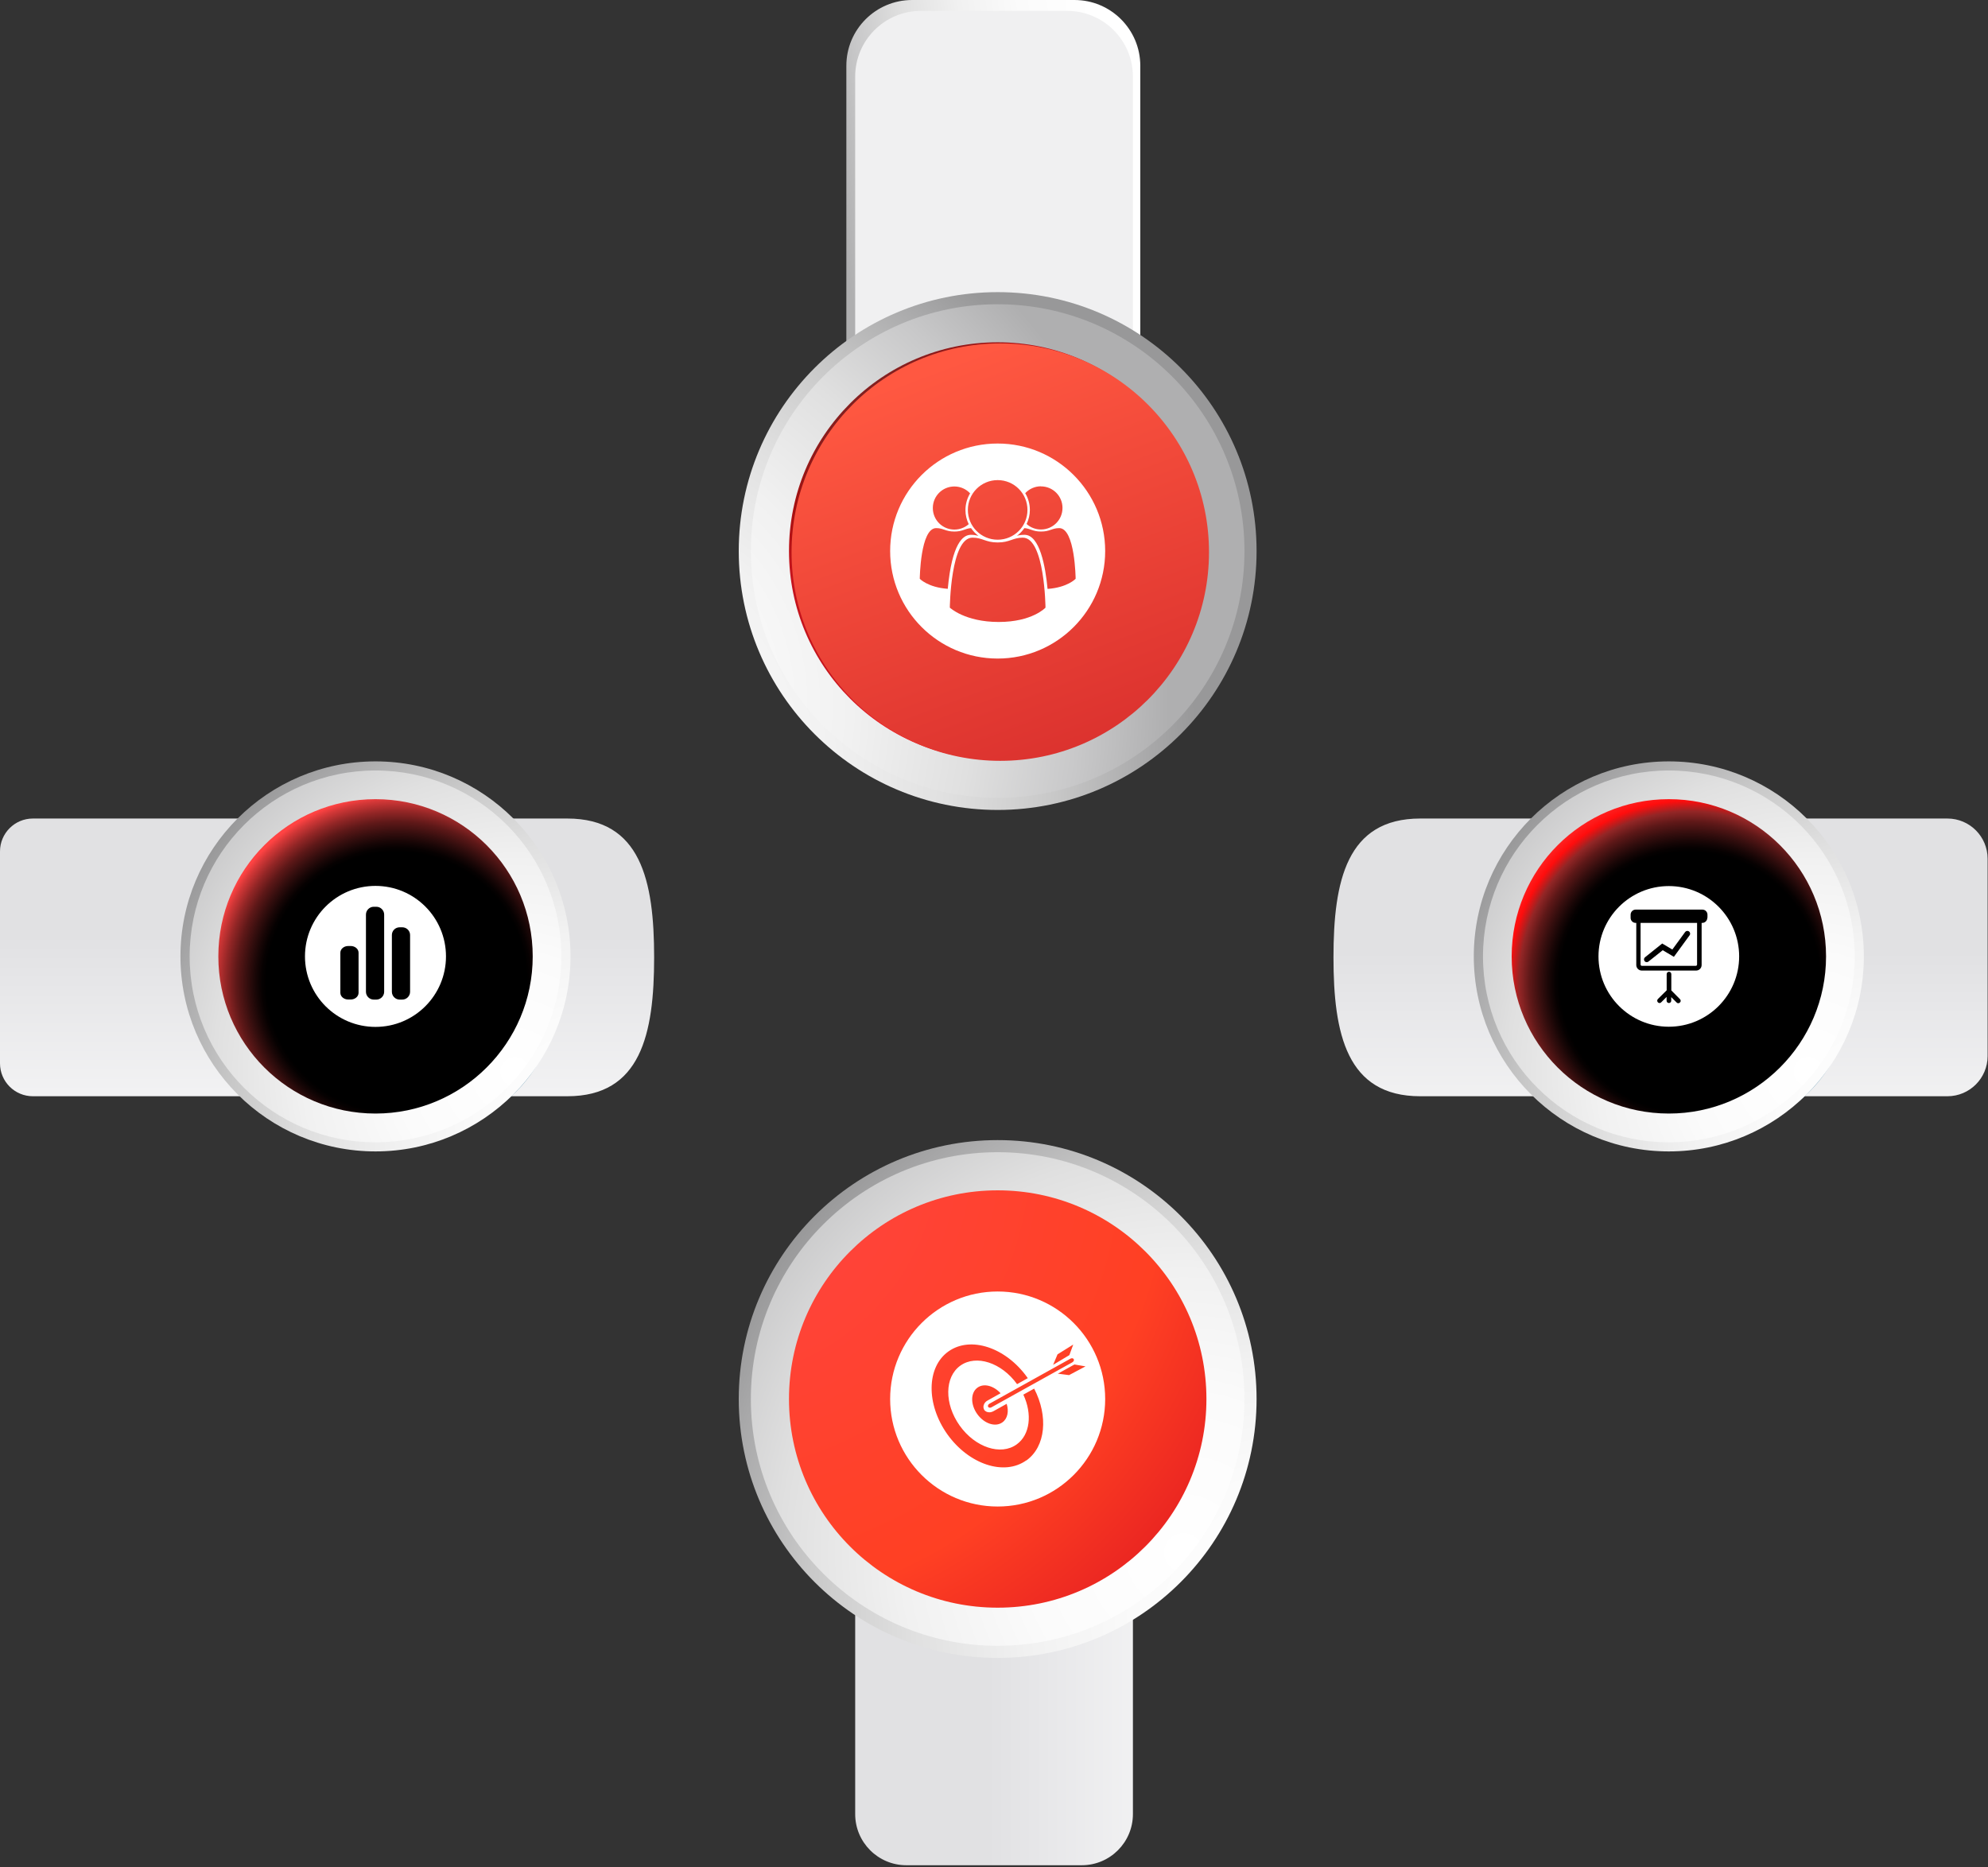 <svg width="544" height="511" viewBox="0 0 544 511" fill="none" xmlns="http://www.w3.org/2000/svg">
<rect x="0" y="0" width="544" height="511" fill="#333333" stroke="none"/>
<path d="M310.014 355.187V496.442C310.014 504.174 303.746 510.442 296.014 510.442H248.014C240.282 510.442 234.014 504.174 234.014 496.442V355.187C234.014 335.079 251.03 331.442 272.014 331.442C292.997 331.442 310.014 335.079 310.014 355.187Z" fill="url(#paint0_linear_164_2)"/>
<path d="M343.851 382.852C343.851 343.725 312.127 312 273.002 312C233.876 312 202.153 343.725 202.153 382.852C202.153 421.98 233.876 453.705 273.002 453.705C312.127 453.705 343.851 421.98 343.851 382.852Z" fill="url(#paint1_radial_164_2)"/>
<path d="M340.538 382.852C340.538 345.558 310.295 315.313 273.002 315.313C235.709 315.313 205.466 345.558 205.466 382.852C205.466 420.147 235.709 450.391 273.002 450.391C310.295 450.391 340.538 420.17 340.538 382.852Z" fill="url(#paint2_radial_164_2)"/>
<path d="M329.399 382.852C329.399 351.715 304.138 326.452 273.002 326.452C241.866 326.452 216.628 351.715 216.628 382.852C216.628 413.99 241.866 439.252 273.002 439.252C304.138 439.252 329.399 414.013 329.399 382.852Z" fill="url(#paint3_radial_164_2)"/>
<path d="M325.968 382.853C325.968 353.595 302.258 329.884 273.002 329.884C243.746 329.884 220.036 353.619 220.036 382.853C220.036 412.087 243.746 435.822 273.002 435.822C302.258 435.822 325.968 412.11 325.968 382.853Z" fill="url(#paint4_radial_164_2)"/>
<g style="mix-blend-mode:multiply">
<path d="M325.968 382.853C325.968 353.595 302.258 329.884 273.002 329.884C243.746 329.884 220.036 353.619 220.036 382.853C220.036 412.087 243.746 435.822 273.002 435.822C302.258 435.822 325.968 412.11 325.968 382.853Z" fill="url(#paint5_radial_164_2)"/>
</g>
<g style="mix-blend-mode:screen">
<path d="M330.127 382.853C330.127 351.292 304.56 325.748 273.002 325.748C241.443 325.748 215.899 351.316 215.899 382.853C215.899 414.39 241.466 439.958 273.002 439.958C304.537 439.958 330.127 414.39 330.127 382.853Z" fill="url(#paint6_radial_164_2)"/>
</g>
<path d="M155.231 300C175.359 300 179 282.983 179 262C179 241.017 175.359 224 155.231 224H9C4.029 224 0 228.029 0 233V291C0 295.971 4.029 300 9 300H155.231Z" fill="url(#paint7_linear_164_2)"/>
<path d="M388.639 300H532.895C538.97 300 543.895 295.075 543.895 289V235C543.895 228.925 538.97 224 532.895 224H388.639C368.532 224 364.895 241.017 364.895 262C364.895 282.983 368.532 300 388.639 300Z" fill="url(#paint8_linear_164_2)"/>
<path d="M312.033 159.401V18C312.033 8.059 303.974 0 294.033 0H249.597C239.656 0 231.597 8.059 231.597 18V159.824C231.597 180.551 249.597 197.377 271.827 197.377C294.057 197.377 312.057 180.151 312.057 159.401H312.033Z" fill="url(#paint9_linear_164_2)"/>
<path d="M310.014 158.232V20.977C310.014 11.035 301.955 2.977 292.014 2.977H252.014C242.073 2.977 234.014 11.035 234.014 20.977V158.232C234.014 178.34 251.03 181.977 272.014 181.977C292.997 181.977 310.014 178.34 310.014 158.232Z" fill="url(#paint10_linear_164_2)"/>
<g style="mix-blend-mode:multiply">
<path opacity="0.8" d="M152.917 267.322C152.917 238.37 132.168 210.734 103.217 210.734C74.267 210.734 51.637 229.087 51.637 258.039C51.637 286.991 75.7 311.525 104.651 311.525C133.601 311.525 152.917 296.25 152.917 267.298V267.322Z" fill="#7DA7BD"/>
</g>
<path d="M156.113 261.729C156.113 232.26 132.215 208.36 102.747 208.36C73.28 208.36 49.381 232.26 49.381 261.729C49.381 291.198 73.28 315.097 102.747 315.097C132.215 315.097 156.113 291.221 156.113 261.729Z" fill="url(#paint11_radial_164_2)"/>
<path d="M153.622 261.729C153.622 233.646 130.852 210.851 102.747 210.851C74.642 210.851 51.895 233.623 51.895 261.729C51.895 289.835 74.666 312.606 102.747 312.606C130.828 312.606 153.622 289.835 153.622 261.729Z" fill="url(#paint12_radial_164_2)"/>
<path d="M145.233 261.729C145.233 238.276 126.222 219.241 102.747 219.241C79.272 219.241 60.285 238.252 60.285 261.729C60.285 285.205 79.295 304.193 102.747 304.193C126.199 304.193 145.233 285.182 145.233 261.729Z" fill="url(#paint13_radial_164_2)"/>
<path d="M142.648 261.729C142.648 239.709 124.789 221.826 102.747 221.826C80.705 221.826 62.846 239.686 62.846 261.729C62.846 283.772 80.705 301.632 102.747 301.632C124.789 301.632 142.648 283.772 142.648 261.729Z" fill="url(#paint14_radial_164_2)"/>
<path style="mix-blend-mode:multiply" d="M142.648 261.729C142.648 239.709 124.789 221.826 102.747 221.826C80.705 221.826 62.846 239.686 62.846 261.729C62.846 283.772 80.705 301.632 102.747 301.632C124.789 301.632 142.648 283.772 142.648 261.729Z" fill="url(#paint15_radial_164_2)"/>
<path style="mix-blend-mode:screen" d="M145.773 261.729C145.773 237.97 126.528 218.7 102.747 218.7C78.966 218.7 59.744 237.947 59.744 261.729C59.744 285.511 79.013 304.734 102.747 304.734C126.481 304.734 145.773 285.487 145.773 261.729Z" fill="url(#paint16_radial_164_2)"/>
<g style="mix-blend-mode:multiply">
<path opacity="0.8" d="M506.829 267.322C506.829 238.37 486.08 210.734 457.129 210.734C428.179 210.734 405.549 229.087 405.549 258.039C405.549 286.991 429.612 311.525 458.563 311.525C487.513 311.525 506.829 296.25 506.829 267.298V267.322Z" fill="#7DA7BD"/>
</g>
<path d="M510.025 261.729C510.025 232.26 486.15 208.36 456.659 208.36C427.168 208.36 403.293 232.26 403.293 261.729C403.293 291.198 427.192 315.097 456.659 315.097C486.127 315.097 510.025 291.221 510.025 261.729Z" fill="url(#paint17_radial_164_2)"/>
<path d="M507.534 261.729C507.534 233.646 484.764 210.851 456.659 210.851C428.554 210.851 405.808 233.623 405.808 261.729C405.808 289.835 428.578 312.606 456.659 312.606C484.74 312.606 507.534 289.835 507.534 261.729Z" fill="url(#paint18_radial_164_2)"/>
<path d="M499.145 261.729C499.145 238.276 480.134 219.264 456.659 219.264C433.184 219.264 414.197 238.276 414.197 261.729C414.197 285.182 433.207 304.193 456.659 304.193C480.111 304.193 499.145 285.182 499.145 261.729Z" fill="url(#paint19_radial_164_2)"/>
<path d="M496.56 261.729C496.56 239.709 478.701 221.826 456.659 221.826C434.617 221.826 416.758 239.686 416.758 261.729C416.758 283.772 434.617 301.632 456.659 301.632C478.701 301.632 496.56 283.772 496.56 261.729Z" fill="url(#paint20_radial_164_2)"/>
<path style="mix-blend-mode:multiply" d="M496.56 261.729C496.56 239.709 478.701 221.826 456.659 221.826C434.617 221.826 416.758 239.686 416.758 261.729C416.758 283.772 434.617 301.632 456.659 301.632C478.701 301.632 496.56 283.772 496.56 261.729Z" fill="url(#paint21_radial_164_2)"/>
<path style="mix-blend-mode:screen" d="M499.685 261.729C499.685 237.97 480.44 218.7 456.659 218.7C432.878 218.7 413.656 237.947 413.656 261.729C413.656 285.511 432.925 304.734 456.659 304.734C480.393 304.734 499.685 285.487 499.685 261.729Z" fill="url(#paint22_radial_164_2)"/>
<g style="mix-blend-mode:multiply">
<path opacity="0.8" d="M334.898 153.408C334.898 114.469 306.112 85.705 267.174 85.705C228.237 85.705 208.85 110.685 208.85 137.992C208.85 176.932 236.226 213.498 275.187 213.498C314.148 213.498 334.898 192.348 334.898 153.385V153.408Z" fill="#9AACB5"/>
</g>
<path d="M343.851 150.8C343.851 111.672 312.127 79.947 273.002 79.947C233.876 79.947 202.153 111.672 202.153 150.8C202.153 189.927 233.876 221.652 273.002 221.652C312.127 221.652 343.851 189.927 343.851 150.8Z" fill="url(#paint23_radial_164_2)"/>
<path d="M340.538 150.8C340.538 113.505 310.295 83.26 273.002 83.26C235.709 83.26 205.466 113.505 205.466 150.8C205.466 188.094 235.709 218.339 273.002 218.339C310.295 218.339 340.538 188.118 340.538 150.8Z" fill="url(#paint24_radial_164_2)"/>
<path d="M329.399 150.799C329.399 119.662 304.138 94.399 273.002 94.399C241.866 94.399 216.628 119.662 216.628 150.799C216.628 181.937 241.866 207.199 273.002 207.199C304.138 207.199 329.399 181.96 329.399 150.799Z" fill="url(#paint25_radial_164_2)"/>
<path d="M325.968 150.8C325.968 121.542 302.258 97.831 273.002 97.831C243.746 97.831 220.036 121.542 220.036 150.8C220.036 180.057 243.746 203.769 273.002 203.769C302.258 203.769 325.968 180.057 325.968 150.8Z" fill="url(#paint26_radial_164_2)"/>
<path style="mix-blend-mode:multiply" d="M325.968 150.8C325.968 121.542 302.258 97.831 273.002 97.831C243.746 97.831 220.036 121.542 220.036 150.8C220.036 180.057 243.746 203.769 273.002 203.769C302.258 203.769 325.968 180.057 325.968 150.8Z" fill="url(#paint27_radial_164_2)"/>
<g style="mix-blend-mode:screen">
<path d="M330.127 150.8C330.127 119.239 304.56 93.671 273.002 93.671C241.443 93.671 215.899 119.239 215.899 150.8C215.899 182.36 241.466 207.905 273.002 207.905C304.537 207.905 330.127 182.337 330.127 150.8Z" fill="url(#paint28_radial_164_2)" style="mix-blend-mode:multiply"/>
</g>
<g clip-path="url(#clip0_164_2)">
<path d="M330.832 151.105C330.832 119.545 305.266 93.977 273.707 93.977C242.148 93.977 216.604 119.545 216.604 151.105C216.604 182.666 242.171 208.21 273.707 208.21C305.242 208.21 330.832 182.642 330.832 151.105Z" fill="url(#paint29_linear_164_2)" style="mix-blend-mode:screen"/>
</g>
<path d="M102.747 242.436C92.102 242.436 83.455 251.06 83.455 261.729C83.455 272.398 92.079 281.023 102.747 281.023C113.416 281.023 122.04 272.375 122.04 261.729C122.04 251.084 113.416 242.436 102.747 242.436ZM98.118 271.693C98.118 272.704 97.154 273.526 95.98 273.526H95.275C94.1 273.526 93.136 272.704 93.136 271.693V260.719C93.136 259.708 94.1 258.886 95.275 258.886H95.98C97.154 258.886 98.118 259.708 98.118 260.719V271.693ZM105.121 271.411C105.121 272.586 104.157 273.55 102.982 273.55H102.277C101.102 273.55 100.139 272.586 100.139 271.411V250.285C100.139 249.11 101.102 248.146 102.277 248.146H102.982C104.157 248.146 105.121 249.11 105.121 250.285V271.411ZM112.217 271.411C112.217 272.586 111.254 273.55 110.079 273.55H109.374C108.199 273.55 107.235 272.586 107.235 271.411V255.878C107.235 254.703 108.175 253.763 109.374 253.763H110.079C111.254 253.763 112.217 254.703 112.217 255.878V271.411Z" fill="white"/>
<path d="M448.929 263.961C448.929 264.149 449.093 264.314 449.281 264.314H464.038C464.226 264.314 464.391 264.149 464.391 263.961V252.564H448.929V263.961ZM450.151 261.964L454.85 258.204L457.623 259.849L461.125 255.055C461.36 254.726 461.83 254.655 462.182 254.89C462.511 255.149 462.605 255.619 462.347 255.948L458.046 261.846L454.991 260.037L451.091 263.139C450.95 263.256 450.785 263.303 450.621 263.303C450.386 263.303 450.174 263.209 450.033 263.021C449.775 262.692 449.822 262.222 450.151 261.964Z" fill="white"/>
<path d="M456.66 242.482C446.038 242.482 437.414 251.107 437.414 261.729C437.414 272.351 446.038 280.975 456.66 280.975C467.281 280.975 475.905 272.351 475.905 261.729C475.905 251.107 467.281 242.482 456.66 242.482ZM459.691 274.348C459.432 274.607 459.033 274.607 458.798 274.348L457.318 272.868V273.855C457.318 274.207 457.036 274.489 456.683 274.489C456.331 274.489 456.049 274.207 456.049 273.855V272.821L454.568 274.301C454.31 274.56 453.91 274.56 453.675 274.301C453.417 274.043 453.417 273.643 453.675 273.385L456.072 271.011V266.57C456.072 266.217 456.354 265.935 456.707 265.935C457.059 265.935 457.341 266.217 457.341 266.57V271.035L459.714 273.432C459.973 273.69 459.973 274.09 459.714 274.325L459.691 274.348ZM467.187 251.177C467.187 251.953 466.553 252.564 465.801 252.564H465.636V264.102C465.636 264.925 464.955 265.606 464.132 265.606H449.257C448.435 265.606 447.754 264.925 447.754 264.102V252.564H447.589C446.814 252.564 446.203 251.929 446.203 251.177V250.308C446.203 249.532 446.837 248.921 447.589 248.921H465.848C466.623 248.921 467.234 249.556 467.234 250.308V251.177H467.187Z" fill="white"/>
<path d="M273.002 353.431C256.764 353.431 243.581 366.614 243.581 382.853C243.581 399.091 256.764 412.275 273.002 412.275C289.239 412.275 302.422 399.091 302.422 382.853C302.422 366.614 289.239 353.431 273.002 353.431ZM293.469 372.795L271.286 385.132C270.957 385.32 270.534 385.25 270.393 384.991C270.252 384.709 270.393 384.357 270.746 384.145L292.929 371.808C293.281 371.62 293.681 371.69 293.822 371.949C293.963 372.207 293.822 372.583 293.469 372.771V372.795ZM269.265 385.72C269.524 386.213 270.088 386.495 270.722 386.495C271.122 386.495 271.498 386.378 271.85 386.19L275.469 384.169C276.103 386.213 275.727 388.234 274.294 389.245C272.367 390.631 269.289 389.597 267.409 386.965C265.529 384.333 265.576 381.09 267.503 379.727C269.242 378.482 271.897 379.21 273.801 381.278L270.229 383.276C269.688 383.558 269.312 384.028 269.171 384.568C269.054 384.968 269.101 385.391 269.289 385.72H269.265ZM289.38 370.633L293.681 367.954L292.623 370.844L288.182 373.5L289.38 370.633ZM280.827 399.655C274.787 403.956 265.153 400.76 259.255 392.535C253.38 384.286 253.498 374.134 259.537 369.834C265.576 365.533 275.234 368.729 281.109 376.954C281.156 377.025 281.203 377.095 281.25 377.142L278.312 378.787C274.059 372.889 267.127 370.633 262.803 373.711C258.456 376.813 258.362 384.169 262.615 390.138C266.868 396.107 273.848 398.41 278.195 395.284C281.884 392.652 282.519 386.965 280.028 381.654L282.989 380.009C286.889 387.553 286.161 395.872 280.85 399.679L280.827 399.655ZM292.576 376.32L289.474 375.92L294.01 373.406L297.041 373.923L292.576 376.296V376.32Z" fill="white"/>
<path d="M273.002 121.377C256.74 121.377 243.581 134.537 243.581 150.799C243.581 167.061 256.764 180.221 273.002 180.221C289.239 180.221 302.422 167.038 302.422 150.799C302.422 134.561 289.239 121.377 273.002 121.377ZM284.845 133.104C288.111 133.104 290.743 135.736 290.743 139.002C290.743 142.269 288.111 144.901 284.845 144.901C283.341 144.901 281.955 144.337 280.921 143.397C281.485 142.222 281.814 140.929 281.814 139.543C281.814 137.874 281.344 136.3 280.545 134.96C281.626 133.809 283.153 133.08 284.845 133.08V133.104ZM273.002 131.388C277.513 131.388 281.156 135.031 281.156 139.543C281.156 144.055 277.513 147.697 273.002 147.697C268.49 147.697 264.847 144.055 264.847 139.543C264.847 135.031 268.49 131.388 273.002 131.388ZM261.158 133.127C262.85 133.127 264.401 133.856 265.458 135.007C264.659 136.347 264.19 137.898 264.19 139.59C264.19 140.976 264.518 142.292 265.082 143.444C264.049 144.36 262.662 144.924 261.158 144.924C257.892 144.924 255.26 142.292 255.26 139.026C255.26 135.759 257.892 133.127 261.158 133.127ZM251.688 158.39C251.688 158.39 251.829 144.525 256.176 144.525C258.174 144.525 258.714 145.465 261.158 145.465C263.414 145.465 264.049 144.642 265.717 144.525C266.281 145.347 266.962 146.052 267.738 146.64C267.127 146.475 266.469 146.358 265.646 146.358C263.485 146.358 260.5 148.755 259.349 161.139C253.85 160.74 251.665 158.366 251.665 158.366L251.688 158.39ZM273.284 170.21C264.049 170.21 259.913 166.286 259.913 166.286C259.913 166.286 260.101 147.133 266.116 147.133C268.889 147.133 269.641 148.449 273.002 148.449C276.362 148.449 277.114 147.133 279.887 147.133C285.902 147.133 286.09 166.286 286.09 166.286C286.09 166.286 282.495 170.21 273.284 170.21ZM286.654 161.139C286.09 155.1 284.539 146.358 280.357 146.358C279.511 146.358 278.853 146.452 278.265 146.64C279.064 146.052 279.746 145.347 280.31 144.525C281.978 144.642 282.613 145.465 284.868 145.465C287.312 145.465 287.853 144.525 289.85 144.525C294.198 144.525 294.339 158.39 294.339 158.39C294.339 158.39 292.153 160.763 286.678 161.163L286.654 161.139Z" fill="white"/>
<defs>
<linearGradient id="paint0_linear_164_2" x1="346.253" y1="420.931" x2="270.253" y2="420.931" gradientUnits="userSpaceOnUse">
<stop stop-color="white"/>
<stop offset="0.8" stop-color="#E7E7E9"/>
<stop offset="1" stop-color="#E1E1E3"/>
</linearGradient>
<radialGradient id="paint1_radial_164_2" cx="0" cy="0" r="1" gradientUnits="userSpaceOnUse" gradientTransform="translate(352.745 443.847) scale(171.776 171.785)">
<stop stop-color="white"/>
<stop offset="0.23" stop-color="#FBFBFB"/>
<stop offset="0.42" stop-color="#F1F1F1"/>
<stop offset="0.6" stop-color="#E0E0E0"/>
<stop offset="0.77" stop-color="#C8C8C8"/>
<stop offset="0.92" stop-color="#A9A9AA"/>
<stop offset="1" stop-color="#989899"/>
</radialGradient>
<radialGradient id="paint2_radial_164_2" cx="0" cy="0" r="1" gradientUnits="userSpaceOnUse" gradientTransform="translate(323.818 424.847) scale(163.763 163.771)">
<stop stop-color="white"/>
<stop offset="0.26" stop-color="#FBFBFB"/>
<stop offset="0.47" stop-color="#F1F1F1"/>
<stop offset="0.67" stop-color="#E0E0E0"/>
<stop offset="0.85" stop-color="#C8C8C9"/>
<stop offset="1" stop-color="#AFAFB0"/>
</radialGradient>
<radialGradient id="paint3_radial_164_2" cx="0" cy="0" r="1" gradientUnits="userSpaceOnUse" gradientTransform="translate(195.056 315.419) scale(187.983 188.083)">
<stop stop-color="#FF4545"/>
<stop offset="0.66" stop-color="#FF4023"/>
<stop offset="1" stop-color="#54060B"/>
</radialGradient>
<radialGradient id="paint4_radial_164_2" cx="0" cy="0" r="1" gradientUnits="userSpaceOnUse" gradientTransform="translate(199.772 319.521) scale(176.584 176.642)">
<stop stop-color="#FF4545"/>
<stop offset="0.66" stop-color="#FF4023"/>
<stop offset="1" stop-color="#410206"/>
</radialGradient>
<radialGradient id="paint5_radial_164_2" cx="0" cy="0" r="1" gradientUnits="userSpaceOnUse" gradientTransform="translate(199.772 319.521) scale(176.584 176.642)">
<stop stop-color="#FF4545"/>
<stop offset="0.66" stop-color="#FF4023"/>
<stop offset="1" stop-color="#390105"/>
</radialGradient>
<radialGradient id="paint6_radial_164_2" cx="0" cy="0" r="1" gradientUnits="userSpaceOnUse" gradientTransform="translate(194.049 314.576) scale(190.411 190.434)">
<stop stop-color="#FF4545"/>
<stop offset="0.66" stop-color="#FF4023"/>
<stop offset="1" stop-color="#DB1220"/>
</radialGradient>
<linearGradient id="paint7_linear_164_2" x1="89.488" y1="331.921" x2="89.488" y2="255.921" gradientUnits="userSpaceOnUse">
<stop stop-color="white"/>
<stop offset="0.8" stop-color="#E7E7E9"/>
<stop offset="1" stop-color="#E1E1E3"/>
</linearGradient>
<linearGradient id="paint8_linear_164_2" x1="454.383" y1="336.216" x2="454.383" y2="260.216" gradientUnits="userSpaceOnUse">
<stop stop-color="white"/>
<stop offset="0.8" stop-color="#E7E7E9"/>
<stop offset="1" stop-color="#E1E1E3"/>
</linearGradient>
<linearGradient id="paint9_linear_164_2" x1="312.621" y1="89.746" x2="236.061" y2="101.284" gradientUnits="userSpaceOnUse">
<stop stop-color="white"/>
<stop offset="0.26" stop-color="#FBFBFB"/>
<stop offset="0.47" stop-color="#F1F1F1"/>
<stop offset="0.67" stop-color="#E0E0E0"/>
<stop offset="0.85" stop-color="#C8C8C9"/>
<stop offset="1" stop-color="#AFAFB0"/>
</linearGradient>
<linearGradient id="paint10_linear_164_2" x1="950.756" y1="92.488" x2="950.756" y2="92.488" gradientUnits="userSpaceOnUse">
<stop stop-color="white"/>
<stop offset="0.8" stop-color="#E7E7E9"/>
<stop offset="1" stop-color="#E1E1E3"/>
</linearGradient>
<radialGradient id="paint11_radial_164_2" cx="0" cy="0" r="1" gradientUnits="userSpaceOnUse" gradientTransform="translate(162.81 307.66) scale(129.385 129.391)">
<stop stop-color="white"/>
<stop offset="0.23" stop-color="#FBFBFB"/>
<stop offset="0.42" stop-color="#F1F1F1"/>
<stop offset="0.6" stop-color="#E0E0E0"/>
<stop offset="0.77" stop-color="#C8C8C8"/>
<stop offset="0.92" stop-color="#A9A9AA"/>
<stop offset="1" stop-color="#989899"/>
</radialGradient>
<radialGradient id="paint12_radial_164_2" cx="0" cy="0" r="1" gradientUnits="userSpaceOnUse" gradientTransform="translate(141.027 293.348) scale(123.345 123.352)">
<stop stop-color="white"/>
<stop offset="0.26" stop-color="#FBFBFB"/>
<stop offset="0.47" stop-color="#F1F1F1"/>
<stop offset="0.67" stop-color="#E0E0E0"/>
<stop offset="0.85" stop-color="#C8C8C9"/>
<stop offset="1" stop-color="#AFAFB0"/>
</radialGradient>
<radialGradient id="paint13_radial_164_2" cx="0" cy="0" r="1" gradientUnits="userSpaceOnUse" gradientTransform="translate(44.035 210.957) scale(141.604 141.611)">
<stop stop-color="#FF8A8A"/>
<stop offset="0.66" stop-color="#FF4023"/>
<stop offset="1" stop-color="#FF0012"/>
</radialGradient>
<radialGradient id="paint14_radial_164_2" cx="0" cy="0" r="1" gradientUnits="userSpaceOnUse" gradientTransform="translate(148.676 304.193) scale(147.937 147.944)">
<stop stop-color="#BB090E"/>
<stop offset="0.66" stop-color="#FF4023"/>
<stop offset="1" stop-color="#FF0012"/>
</radialGradient>
<radialGradient id="paint15_radial_164_2" cx="0" cy="0" r="1" gradientUnits="userSpaceOnUse" gradientTransform="translate(99.011 256.77) scale(54.259 54.261)">
<stop offset="0.61" stop-color="white"/>
<stop offset="0.65" stop-color="#FFFBFB"/>
<stop offset="0.68" stop-color="#FFF1F2"/>
<stop offset="0.71" stop-color="#FFDFE1"/>
<stop offset="0.74" stop-color="#FFC7CA"/>
<stop offset="0.77" stop-color="#FFA7AC"/>
<stop offset="0.8" stop-color="#FF8087"/>
<stop offset="0.83" stop-color="#FF525B"/>
<stop offset="0.86" stop-color="#FF1E2A"/>
<stop offset="0.87" stop-color="#FF0714"/>
</radialGradient>
<radialGradient id="paint16_radial_164_2" cx="0" cy="0" r="1" gradientUnits="userSpaceOnUse" gradientTransform="translate(108.528 268.802) scale(58.5 58.503)">
<stop offset="0.61"/>
<stop offset="0.63" stop-color="#060101"/>
<stop offset="0.66" stop-color="#180606"/>
<stop offset="0.7" stop-color="#350E0E"/>
<stop offset="0.75" stop-color="#5E1818"/>
<stop offset="0.8" stop-color="#932626"/>
<stop offset="0.85" stop-color="#D23737"/>
<stop offset="0.88" stop-color="#FF4343"/>
</radialGradient>
<radialGradient id="paint17_radial_164_2" cx="0" cy="0" r="1" gradientUnits="userSpaceOnUse" gradientTransform="translate(516.722 307.66) scale(129.385 129.391)">
<stop stop-color="white"/>
<stop offset="0.23" stop-color="#FBFBFB"/>
<stop offset="0.42" stop-color="#F1F1F1"/>
<stop offset="0.6" stop-color="#E0E0E0"/>
<stop offset="0.77" stop-color="#C8C8C8"/>
<stop offset="0.92" stop-color="#A9A9AA"/>
<stop offset="1" stop-color="#989899"/>
</radialGradient>
<radialGradient id="paint18_radial_164_2" cx="0" cy="0" r="1" gradientUnits="userSpaceOnUse" gradientTransform="translate(494.939 293.348) scale(123.345 123.352)">
<stop stop-color="white"/>
<stop offset="0.26" stop-color="#FBFBFB"/>
<stop offset="0.47" stop-color="#F1F1F1"/>
<stop offset="0.67" stop-color="#E0E0E0"/>
<stop offset="0.85" stop-color="#C8C8C9"/>
<stop offset="1" stop-color="#AFAFB0"/>
</radialGradient>
<radialGradient id="paint19_radial_164_2" cx="0" cy="0" r="1" gradientUnits="userSpaceOnUse" gradientTransform="translate(397.947 210.957) scale(141.604 141.611)">
<stop stop-color="#FF4545"/>
<stop offset="0.66" stop-color="#FF4023"/>
<stop offset="1" stop-color="#FF0012"/>
</radialGradient>
<radialGradient id="paint20_radial_164_2" cx="0" cy="0" r="1" gradientUnits="userSpaceOnUse" gradientTransform="translate(502.588 304.193) scale(147.937 147.944)">
<stop stop-color="#BB090E"/>
<stop offset="0.66" stop-color="#FF4023"/>
<stop offset="1" stop-color="#FF0012"/>
</radialGradient>
<radialGradient id="paint21_radial_164_2" cx="0" cy="0" r="1" gradientUnits="userSpaceOnUse" gradientTransform="translate(452.935 256.782) scale(54.259 54.261)">
<stop offset="0.61" stop-color="white"/>
<stop offset="0.65" stop-color="#FFFBFB"/>
<stop offset="0.68" stop-color="#FFF1F2"/>
<stop offset="0.71" stop-color="#FFDFE1"/>
<stop offset="0.74" stop-color="#FFC7CA"/>
<stop offset="0.77" stop-color="#FFA7AC"/>
<stop offset="0.8" stop-color="#FF8087"/>
<stop offset="0.83" stop-color="#FF525B"/>
<stop offset="0.86" stop-color="#FF1E2A"/>
<stop offset="0.87" stop-color="#FF0714"/>
</radialGradient>
<radialGradient id="paint22_radial_164_2" cx="0" cy="0" r="1" gradientUnits="userSpaceOnUse" gradientTransform="translate(462.452 268.802) scale(58.5 58.503)">
<stop offset="0.61"/>
<stop offset="0.63" stop-color="#060101"/>
<stop offset="0.66" stop-color="#180606"/>
<stop offset="0.7" stop-color="#350E0E"/>
<stop offset="0.75" stop-color="#5E1818"/>
<stop offset="0.8" stop-color="#932626"/>
<stop offset="0.85" stop-color="#FF0D0D"/>
<stop offset="0.965" stop-color="#FF4343"/>
</radialGradient>
<radialGradient id="paint23_radial_164_2" cx="0" cy="0" r="1" gradientUnits="userSpaceOnUse" gradientTransform="translate(156.072 211.794) scale(171.776 171.785)">
<stop stop-color="white"/>
<stop offset="0.23" stop-color="#FBFBFB"/>
<stop offset="0.42" stop-color="#F1F1F1"/>
<stop offset="0.6" stop-color="#E0E0E0"/>
<stop offset="0.77" stop-color="#C8C8C8"/>
<stop offset="0.92" stop-color="#A9A9AA"/>
<stop offset="1" stop-color="#989899"/>
</radialGradient>
<radialGradient id="paint24_radial_164_2" cx="0" cy="0" r="1" gradientUnits="userSpaceOnUse" gradientTransform="translate(156.072 192.806) scale(163.763 163.771)">
<stop stop-color="white"/>
<stop offset="0.26" stop-color="#FBFBFB"/>
<stop offset="0.47" stop-color="#F1F1F1"/>
<stop offset="0.67" stop-color="#E0E0E0"/>
<stop offset="0.85" stop-color="#C8C8C9"/>
<stop offset="1" stop-color="#AFAFB0"/>
</radialGradient>
<radialGradient id="paint25_radial_164_2" cx="0" cy="0" r="1" gradientUnits="userSpaceOnUse" gradientTransform="translate(156.071 83.401) scale(0.587 0.588)">
<stop stop-color="#FF4545"/>
<stop offset="0.66" stop-color="#FF4023"/>
<stop offset="1" stop-color="#FF0012"/>
</radialGradient>
<radialGradient id="paint26_radial_164_2" cx="0" cy="0" r="1" gradientUnits="userSpaceOnUse" gradientTransform="translate(333.981 207.2) scale(196.415 196.425)">
<stop stop-color="#FF4545"/>
<stop offset="0.66" stop-color="#FF4023"/>
<stop offset="1" stop-color="#FF0012"/>
</radialGradient>
<radialGradient id="paint27_radial_164_2" cx="0" cy="0" r="1" gradientUnits="userSpaceOnUse" gradientTransform="translate(156.072 144.243) scale(72.036 72.039)">
<stop offset="0.61" stop-color="white"/>
<stop offset="0.65" stop-color="#FFFBFB"/>
<stop offset="0.68" stop-color="#FFF1F2"/>
<stop offset="0.71" stop-color="#FFDFE1"/>
<stop offset="0.74" stop-color="#FFC7CA"/>
<stop offset="0.77" stop-color="#FFA7AC"/>
<stop offset="0.8" stop-color="#FF8087"/>
<stop offset="0.83" stop-color="#FF525B"/>
<stop offset="0.86" stop-color="#FF1E2A"/>
<stop offset="0.87" stop-color="#FF0714"/>
</radialGradient>
<radialGradient id="paint28_radial_164_2" cx="0" cy="0" r="1" gradientUnits="userSpaceOnUse" gradientTransform="translate(267.682 143.707) scale(77.665 77.669)">
<stop offset="0.61" stop-color="#7A2424"/>
<stop offset="0.65" stop-color="#A51010"/>
<stop offset="0.68" stop-color="#C5141D"/>
<stop offset="0.71" stop-color="#C5141D"/>
<stop offset="0.74" stop-color="#C5141D"/>
<stop offset="0.77" stop-color="#DB1A24"/>
<stop offset="0.8" stop-color="#FF0311"/>
<stop offset="0.83" stop-color="#FF000D"/>
<stop offset="0.86" stop-color="#FF1E2A"/>
<stop offset="0.87" stop-color="#FF0714"/>
</radialGradient>
<linearGradient id="paint29_linear_164_2" x1="273.718" y1="93.977" x2="320.514" y2="218.5" gradientUnits="userSpaceOnUse">
<stop stop-color="#FF5841"/>
<stop offset="1" stop-color="#D52B2B"/>
</linearGradient>
<clipPath id="clip0_164_2">
<rect width="114.228" height="114.233" fill="white" transform="translate(216.604 93.977)"/>
</clipPath>
</defs>
</svg>
